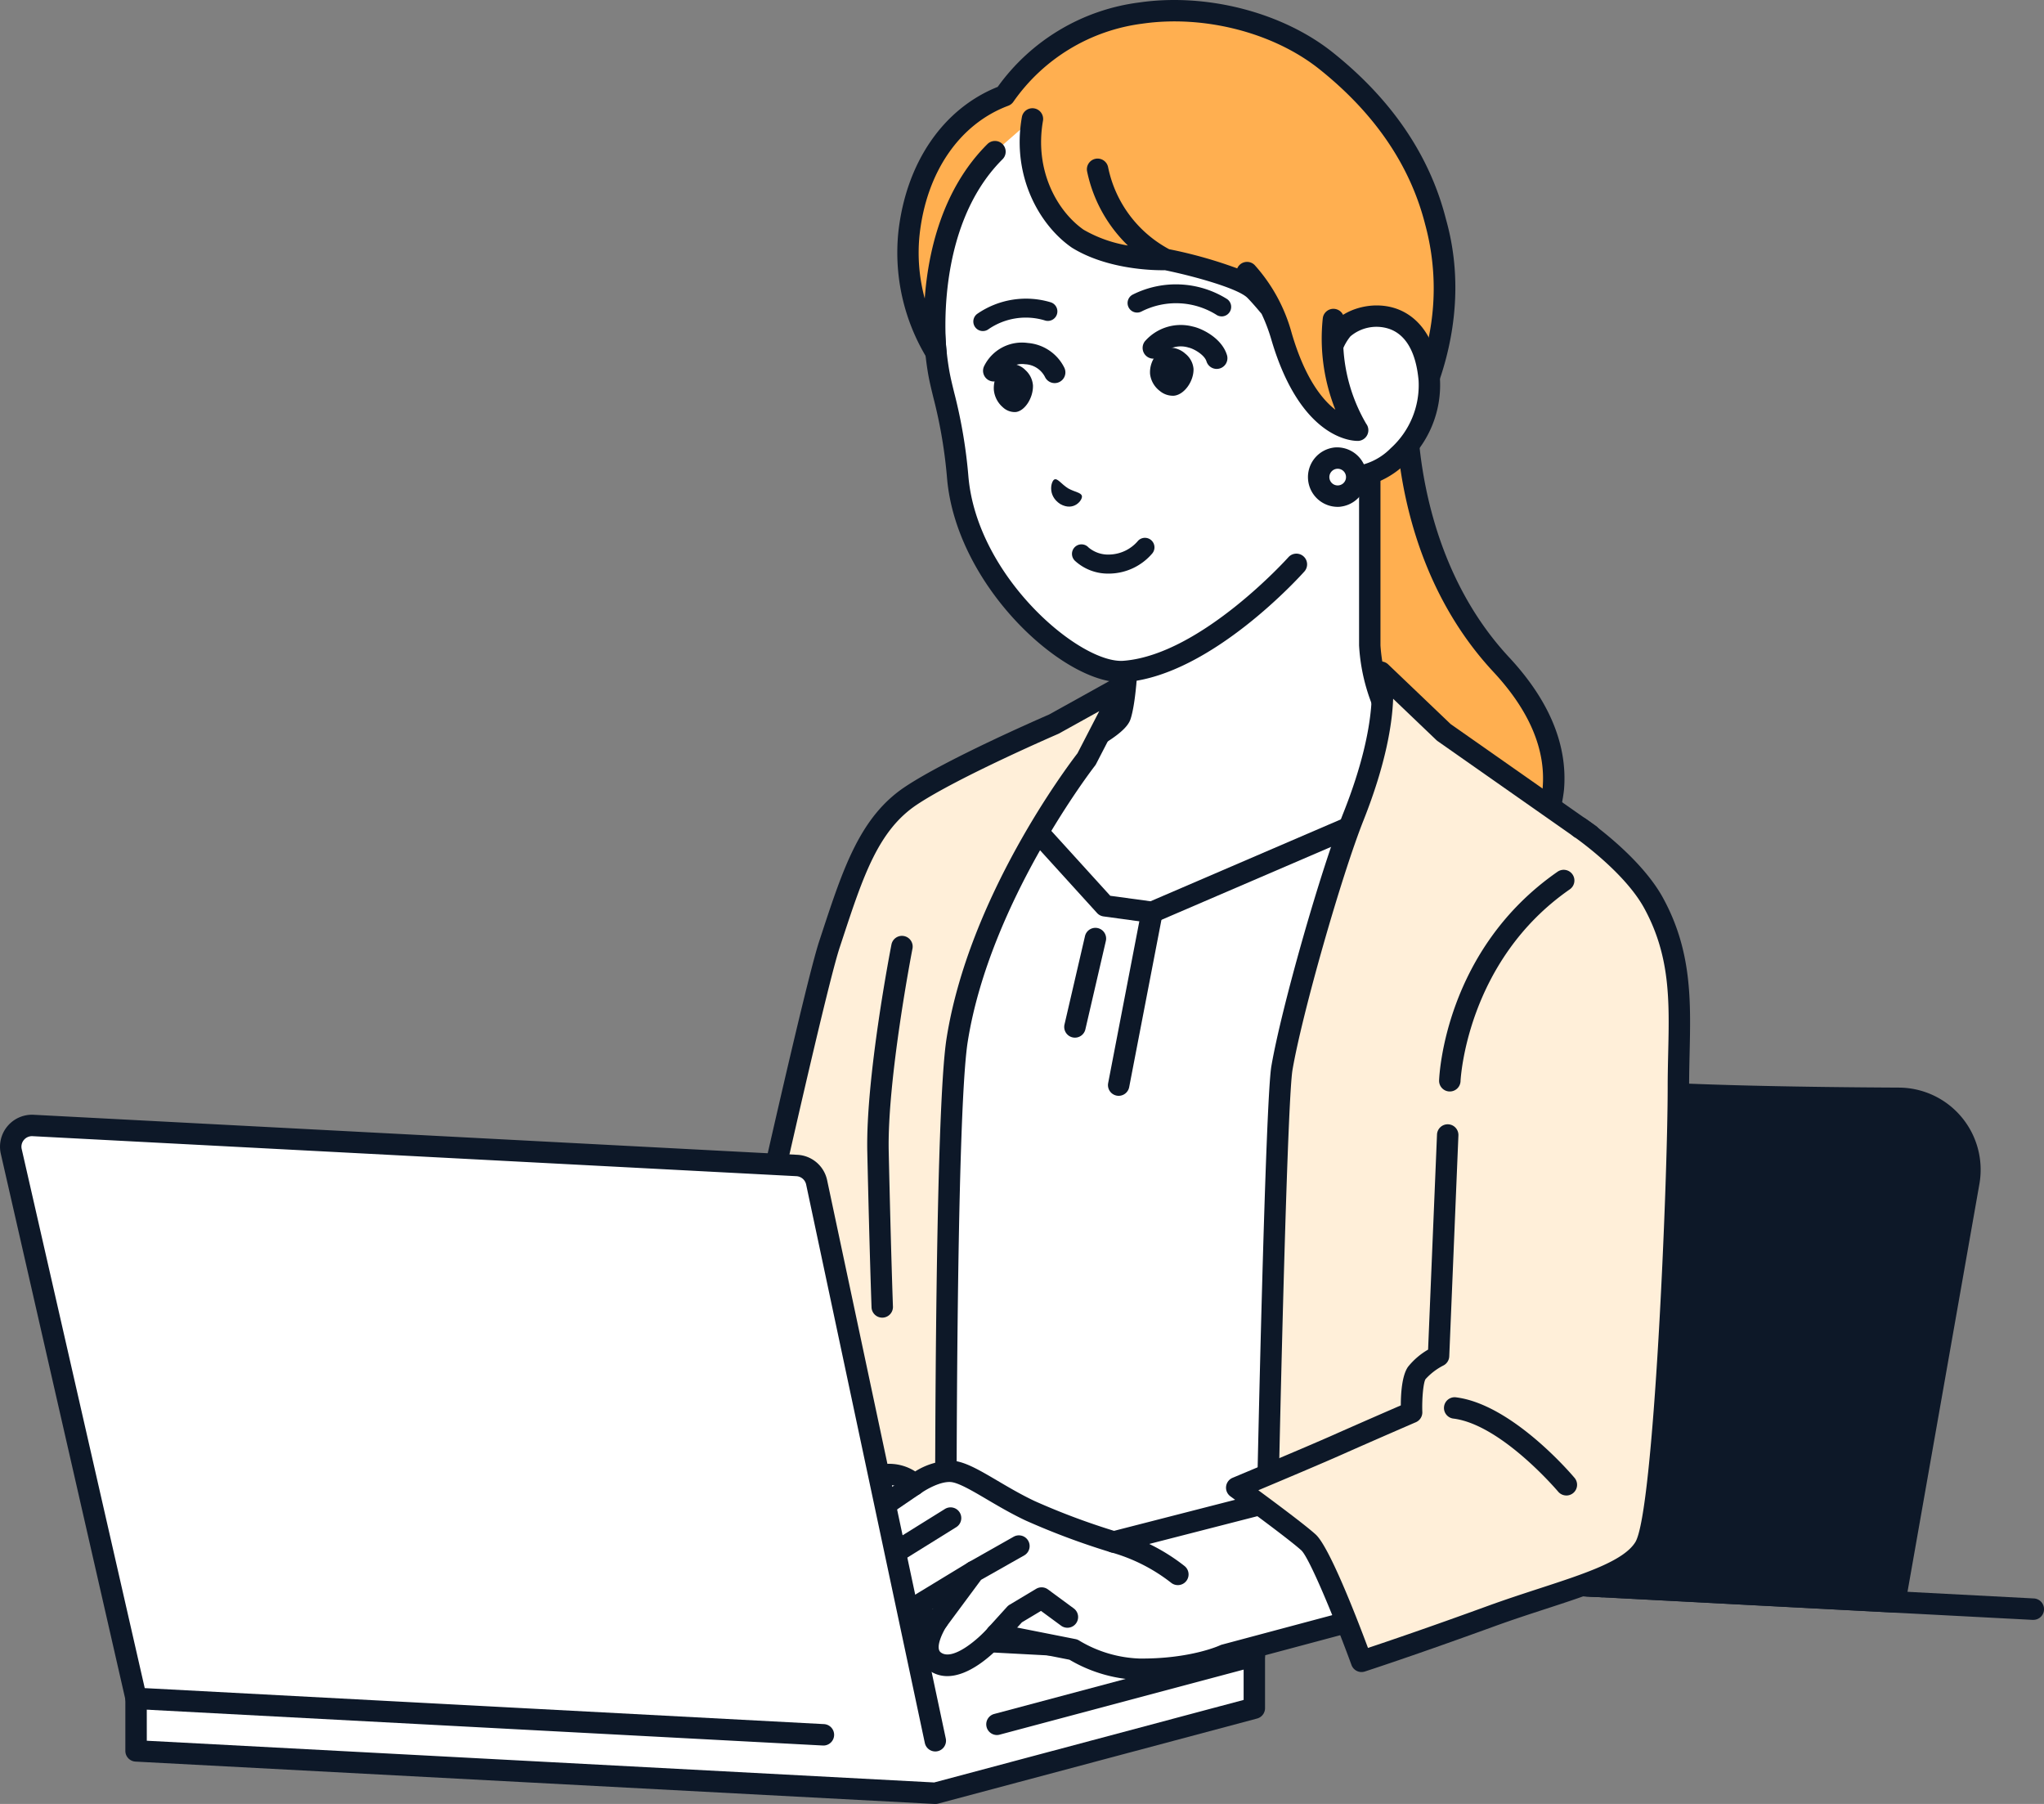 <svg xmlns="http://www.w3.org/2000/svg" viewBox="0 0 317.322 280"><rect x="0" y="0" width="317.322" height="280" fill="#808080" stroke="none"/><defs><style>.cls-1{fill:#0d1828;}.cls-2{fill:#ffaf50;}.cls-3{fill:#fff;}.cls-4{fill:#ffefd9;}</style></defs><g id="レイヤー_2" data-name="レイヤー 2"><g id="レイヤー_1-2" data-name="レイヤー 1"><g id="woman"><path class="cls-1" d="M294.168,248.631l11.488-65.148A11.085,11.085,0,0,0,294.8,170.472c-13.222-.067-33.15-.331-43.963-1.277-11.031-.965-29.518-4.122-41.279-6.246a11.085,11.085,0,0,0-12.888,8.985l-12.507,70.932Z"/><path class="cls-1" d="M294.169,250.294l-.088,0-110.01-5.766a1.662,1.662,0,0,1-1.551-1.949l12.507-70.932a12.748,12.748,0,0,1,14.821-10.333c10.535,1.9,29.888,5.243,41.129,6.226,10.529.921,29.645,1.2,43.827,1.271a12.747,12.747,0,0,1,12.489,14.963L295.806,248.92A1.664,1.664,0,0,1,294.169,250.294ZM186.122,241.3l106.664,5.59,11.232-63.7a9.422,9.422,0,0,0-9.231-11.06c-14.244-.072-33.458-.353-44.1-1.284-10.8-.945-28.493-3.929-41.43-6.266a9.421,9.421,0,0,0-10.954,7.638Z"/><path class="cls-2" d="M218.38,61.946H207.951l1.933,79.575s15.849,1.3,22.714-3.874c5.232-3.942,16.2-17.595.465-34.492C217.044,85.953,218.38,61.946,218.38,61.946Z"/><path class="cls-1" d="M214.285,143.334c-2.549,0-4.321-.138-4.537-.156a1.663,1.663,0,0,1,.272-3.314c.152.012,15.3,1.184,21.578-3.546a20.675,20.675,0,0,0,7.886-13.967c.526-5.978-2.044-12.056-7.638-18.063-13.978-15.01-15.149-34.711-15.162-40.679h-8.733a1.663,1.663,0,1,1,0-3.326H218.38a1.664,1.664,0,0,1,1.661,1.755c-.013.232-1.088,23.525,14.239,39.983,6.263,6.726,9.129,13.664,8.518,20.622a24.161,24.161,0,0,1-9.2,16.332C228.643,142.71,219.707,143.334,214.285,143.334Z"/><path class="cls-3" d="M216.264,112.327a27.913,27.913,0,0,1-3.612-12.151V65.123L191.99,82.533,175.023,95.18v5c0,3.685-.4,8.875-1.092,10.928s-9.546,6.294-12.932,7.93c-12.114,5.851-17.086,9.423-17.086,9.423l3.713,18.444,59.676,4.893,33.137-19.785a170.719,170.719,0,0,0-15.857-12.373C221.534,117.472,218.667,116.289,216.264,112.327Z"/><path class="cls-1" d="M207.3,153.457a1.663,1.663,0,0,1-.854-3.091l31.175-18.614c-2.281-1.944-6.9-5.718-14-10.76-.64-.454-1.289-.875-1.917-1.281a19.23,19.23,0,0,1-6.861-6.522,29.437,29.437,0,0,1-3.853-13.013V68.7L193.061,83.805c-.025.021-.051.042-.078.061l-16.3,12.149v4.161c0,3.849-.413,9.172-1.178,11.456-.662,1.975-4.212,4.277-13.569,8.794l-.217.105a149.06,149.06,0,0,0-15.959,8.688l3.493,17.354a1.663,1.663,0,1,1-3.26.656l-3.713-18.443a1.662,1.662,0,0,1,.66-1.679c.207-.15,5.228-3.724,17.332-9.571l.218-.105c9.441-4.558,11.5-6.276,11.876-6.9a46.658,46.658,0,0,0,.991-10.355v-5a1.661,1.661,0,0,1,.669-1.333l16.927-12.618,20.625-17.378a1.663,1.663,0,0,1,2.734,1.272v35.053a26.425,26.425,0,0,0,3.371,11.288c1.679,2.769,3.6,4.014,5.826,5.455.657.426,1.336.866,2.033,1.361a170.579,170.579,0,0,1,16.027,12.512,1.663,1.663,0,0,1-.28,2.645l-33.137,19.784A1.654,1.654,0,0,1,207.3,153.457Z"/><polygon class="cls-3" points="155.931 123.419 171.538 140.598 178.842 141.593 216.264 125.499 215.645 244.528 139.099 240.521 141.577 219.448 141.577 149.548 155.931 123.419"/><path class="cls-1" d="M215.645,246.191c-.029,0-.058,0-.087,0l-76.546-4.007a1.665,1.665,0,0,1-1.565-1.855l2.467-20.976v-69.8a1.663,1.663,0,0,1,.205-.8l14.354-26.129a1.664,1.664,0,0,1,2.689-.318l15.2,16.732,6.247.851,37-15.912a1.663,1.663,0,0,1,2.32,1.537l-.619,119.029a1.665,1.665,0,0,1-1.663,1.654Zm-74.687-7.238,73.033,3.823.6-114.746L179.5,143.12a1.662,1.662,0,0,1-.881.121l-7.3-1a1.663,1.663,0,0,1-1.007-.529l-14.04-15.456L143.24,149.975v69.473a1.567,1.567,0,0,1-.012.194Zm.619-19.5h0Z"/><path class="cls-1" d="M166.88,161.057a1.664,1.664,0,0,1-1.622-2.039l3.178-13.705a1.663,1.663,0,1,1,3.24.751L168.5,159.77A1.663,1.663,0,0,1,166.88,161.057Z"/><path class="cls-1" d="M173.671,170.086a1.627,1.627,0,0,1-.316-.031,1.663,1.663,0,0,1-1.318-1.948l5.172-26.829a1.663,1.663,0,1,1,3.266.63L175.3,168.737A1.665,1.665,0,0,1,173.671,170.086Z"/><path class="cls-4" d="M197.891,243.585l50.768,2.668A139.273,139.273,0,0,0,246.5,224.97c-1.03-5.822,1.034-34.242,5.633-58.715s-5.316-36.7-5.316-36.7l-22.665-15.885-9.787-9.352s1.9,6.943-4.229,22.389c-3.49,8.792-9.584,30.09-11.117,39.069-.934,5.467-2.191,66.125-2.191,66.125Z"/><path class="cls-1" d="M248.659,247.916c-.029,0-.058,0-.087,0L197.8,245.246a1.664,1.664,0,0,1-1.569-1.51l-1.066-11.681a1.652,1.652,0,0,1-.007-.186c.052-2.481,1.271-60.844,2.214-66.37,1.531-8.968,7.608-30.326,11.212-39.4,5.781-14.564,4.183-21.286,4.166-21.352a1.666,1.666,0,0,1,2.757-1.627l9.7,9.266L247.767,128.2a1.653,1.653,0,0,1,.337.315c.425.523,10.347,13.108,5.659,38.051-4.524,24.076-6.643,52.391-5.629,58.118a139.7,139.7,0,0,1,2.188,21.566,1.663,1.663,0,0,1-1.663,1.67ZM199.416,242l47.534,2.5a145.69,145.69,0,0,0-2.091-19.238c-1.051-5.94.895-34.085,5.635-59.312,4.1-21.828-3.753-33.659-4.852-35.179l-22.448-15.734a1.756,1.756,0,0,1-.195-.159l-6.72-6.422c-.136,3.791-1.08,10-4.6,18.87-3.472,8.746-9.551,30.1-11.024,38.734-.721,4.223-1.73,44.823-2.165,65.787Z"/><path class="cls-4" d="M174.656,106.26,163.592,112.4s-15.6,6.735-22.173,11.114c-6.751,4.5-9.176,12.538-12.647,23.05-3.19,9.659-21.195,92.306-21.195,92.306l39.262,2.054s-.163-67.385,1.755-79.508c3.555-22.462,20.09-43.595,20.09-43.595Z"/><path class="cls-1" d="M146.839,242.585q-.043,0-.087,0l-39.262-2.053a1.662,1.662,0,0,1-1.538-2.015c.736-3.377,18.06-82.842,21.241-92.474l.416-1.262c3.314-10.064,5.932-18.013,12.887-22.649,6.452-4.3,21.033-10.65,22.361-11.225l10.992-6.1a1.663,1.663,0,0,1,2.284,2.218l-5.972,11.559a1.7,1.7,0,0,1-.167.261c-.163.208-16.313,21.07-19.757,42.831-1.876,11.854-1.737,78.571-1.735,79.244a1.663,1.663,0,0,1-1.663,1.667Zm-37.22-5.275,35.554,1.859c-.012-10.914.013-66.856,1.779-78.015,3.478-21.974,18.814-42.278,20.324-44.235l3.378-6.537-6.255,3.471c-.048.026-.1.05-.148.072-.155.067-15.541,6.725-21.91,10.971-6,4-8.338,11.1-11.573,20.922l-.417,1.265C127.493,155.737,112.341,224.856,109.619,237.31Z"/><path class="cls-1" d="M136.963,204.517a1.663,1.663,0,0,1-1.661-1.6c0-.079-.3-8.1-.658-24.114-.259-11.56,3.59-31.382,3.754-32.22a1.663,1.663,0,0,1,3.264.638c-.04.2-3.944,20.308-3.693,31.507.358,15.984.654,23.986.656,24.065a1.662,1.662,0,0,1-1.6,1.724Z"/><path class="cls-1" d="M276.086,244.384a1.7,1.7,0,0,1-.291-.026,1.664,1.664,0,0,1-1.349-1.927L284.891,183.2a1.663,1.663,0,0,1,3.276.577l-10.445,59.237A1.664,1.664,0,0,1,276.086,244.384Z"/><path class="cls-3" d="M21.124,263.612v8.15L145.2,278.337l49.531-13.209v-8.15L70.655,250.4Z"/><path class="cls-1" d="M145.2,280l-.088,0L21.036,273.423a1.663,1.663,0,0,1-1.575-1.661v-8.15a1.663,1.663,0,0,1,1.234-1.607L70.227,248.8a1.662,1.662,0,0,1,.516-.054l124.073,6.574a1.664,1.664,0,0,1,1.575,1.661v8.15a1.663,1.663,0,0,1-1.234,1.607l-49.532,13.209A1.676,1.676,0,0,1,145.2,280Zm-122.41-9.815,122.235,6.477,48.043-12.812v-5.3L70.829,252.078,22.787,264.89Z"/><path class="cls-1" d="M154.774,269.3a1.663,1.663,0,0,1-.428-3.27L194.3,255.371a1.663,1.663,0,0,1,.857,3.214L155.2,269.239A1.674,1.674,0,0,1,154.774,269.3Z"/><path class="cls-1" d="M315.66,251.428l-.088,0L55.037,237.771a1.663,1.663,0,0,1,.174-3.321L315.746,248.1a1.663,1.663,0,0,1-.086,3.324Z"/><path class="cls-3" d="M172.911,239.336a113.387,113.387,0,0,1-13-4.848c-5.395-2.553-9.615-5.973-12.266-6.123s-5.712,2.09-5.712,2.09-1.268-1.717-4.4-1.565-8.332,3.024-14.834,5.543c-6.129,2.374-8.722,2.465-8.586,5.086.289,5.555,13.045,1.01,13.045,1.01a40.345,40.345,0,0,0-3.312,3.619c-2.34,2.82-3.274,4.8-2.74,6.268,1.17,3.222,4.651,2.546,4.651,2.546s-1.15,2.684.849,4.181,5.044,1.231,8.06-1.436,5.128-4.864,5.128-4.864l5.776.656s-3.051,4.488-.468,6.334c3.684,2.731,9.606-4.159,9.606-4.159l11.944,2.362a20.975,20.975,0,0,0,10.253,3.048c8.478.073,13.217-2.213,13.217-2.213l24.053-6.426L200.65,232.217Z"/><path class="cls-1" d="M177.3,260.749l-.408,0a22.624,22.624,0,0,1-10.86-3.138l-10.728-2.122c-1.458,1.522-4.878,4.665-8.234,4.666a4.846,4.846,0,0,1-2.957-.984c-2.17-1.551-1.96-4.142-1.13-6.29l-2.57-.292c-.836.839-2.511,2.48-4.644,4.366-3.449,3.049-7.341,3.632-10.159,1.521a4.621,4.621,0,0,1-1.838-3.9,5.378,5.378,0,0,1-4.229-3.594c-.883-2.433.751-5.076,2.62-7.4-2.794.5-5.943.635-7.863-.645a4.1,4.1,0,0,1-1.846-3.329c-.17-3.259,2.412-4.156,5.985-5.4,1.06-.368,2.261-.785,3.66-1.327,2.152-.833,4.205-1.726,6.017-2.514,3.883-1.689,6.951-3.024,9.337-3.139a7.469,7.469,0,0,1,4.629,1.156,10.806,10.806,0,0,1,5.659-1.68c2,.113,4.269,1.451,7.147,3.144,1.712,1.007,3.653,2.15,5.737,3.136a109.237,109.237,0,0,0,12.326,4.624l27.285-7a1.663,1.663,0,1,1,.826,3.221l-27.739,7.12a1.656,1.656,0,0,1-.894-.019,113.72,113.72,0,0,1-13.227-4.937c-2.219-1.05-4.228-2.232-6-3.276-2.292-1.348-4.456-2.622-5.647-2.689-1.67-.093-3.915,1.248-4.638,1.773a1.629,1.629,0,0,1-1.253.331,1.561,1.561,0,0,1-1.052-.668,3.725,3.725,0,0,0-3-.911c-1.778.086-4.741,1.375-8.172,2.867-1.841.8-3.927,1.708-6.141,2.566-1.454.563-2.685.99-3.771,1.367-3.49,1.212-3.788,1.443-3.755,2.082a.8.8,0,0,0,.371.735c1.674,1.117,7.228-.059,10.455-1.206a1.663,1.663,0,0,1,1.683,2.792,39.615,39.615,0,0,0-3.157,3.456c-2.507,3.021-2.615,4.2-2.457,4.638a2.389,2.389,0,0,0,2.771,1.481,1.663,1.663,0,0,1,1.846,2.288c-.019.048-.6,1.509.317,2.2,1.481,1.108,3.765.591,5.961-1.352,2.925-2.586,5.011-4.749,5.032-4.771a1.662,1.662,0,0,1,1.386-.5l5.776.656a1.663,1.663,0,0,1,1.187,2.587c-.565.841-1.827,3.367-.876,4.047,1.841,1.365,5.835-2.1,7.378-3.891a1.668,1.668,0,0,1,1.583-.546l11.944,2.362a1.676,1.676,0,0,1,.593.243,19.455,19.455,0,0,0,9.352,2.773c7.919.069,12.441-2.029,12.486-2.05a1.663,1.663,0,0,1,.288-.107l24.053-6.426a1.663,1.663,0,0,1,.858,3.214l-23.918,6.39C189.77,258.849,185.068,260.749,177.3,260.749Z"/><path class="cls-1" d="M182.852,246.031a1.658,1.658,0,0,1-1.049-.373,26.951,26.951,0,0,0-9.29-4.707,1.663,1.663,0,0,1,.794-3.23,29.936,29.936,0,0,1,10.6,5.357,1.663,1.663,0,0,1-1.051,2.953Z"/><path class="cls-1" d="M154.709,255.337a1.664,1.664,0,0,1-1.232-2.78l2.873-3.169a1.687,1.687,0,0,1,.379-.31l4.122-2.466a1.66,1.66,0,0,1,1.839.087l3.975,2.925a1.663,1.663,0,1,1-1.971,2.678l-3.084-2.269-2.961,1.772-2.707,2.986A1.661,1.661,0,0,1,154.709,255.337Z"/><path class="cls-1" d="M145.571,253.162a1.663,1.663,0,0,1-1.335-2.653l5.608-7.57a1.642,1.642,0,0,1,.517-.457l7-3.96a1.663,1.663,0,0,1,1.638,2.9l-6.692,3.786-5.4,7.286A1.66,1.66,0,0,1,145.571,253.162Z"/><path class="cls-1" d="M139.8,252.506a1.663,1.663,0,0,1-.865-3.085l11.384-6.913a1.663,1.663,0,0,1,1.726,2.843l-11.383,6.913A1.656,1.656,0,0,1,139.8,252.506Z"/><path class="cls-1" d="M125.759,254.625a1.664,1.664,0,0,1-1.157-2.858l10.9-10.55a1.671,1.671,0,0,1,.279-.217l10.913-6.786a1.663,1.663,0,0,1,1.756,2.825l-10.762,6.691-10.767,10.426A1.657,1.657,0,0,1,125.759,254.625Z"/><path class="cls-1" d="M127.161,242.192a1.663,1.663,0,0,1-.938-3.037L141,229.081a1.663,1.663,0,1,1,1.874,2.748L128.1,241.9A1.648,1.648,0,0,1,127.161,242.192Z"/><path class="cls-4" d="M245.249,128.457l-20.5,47.724-1.422,34.278a11.664,11.664,0,0,0-3.38,2.647c-.968,1.379-.8,6.112-.8,6.112s-6.461,2.793-11.388,4.983c-4.581,2.036-15.768,6.706-15.768,6.706s8.927,6.479,11.145,8.491,8.237,18.461,8.237,18.461,7.376-2.377,20.08-7c11-4.006,20.995-6.02,23.842-10.619,3.448-5.57,5.273-61.147,5.273-71.493s1.33-19.112-3.85-28.588C253.353,134,245.249,128.457,245.249,128.457Z"/><path class="cls-1" d="M211.374,259.523a1.663,1.663,0,0,1-1.561-1.092c-2.827-7.723-6.61-16.725-7.793-17.8-2.125-1.928-10.915-8.311-11-8.376a1.663,1.663,0,0,1,.336-2.88c.111-.047,11.222-4.687,15.733-6.692,3.72-1.653,8.358-3.669,10.381-4.547,0-1.861.178-4.646,1.116-5.983a11.134,11.134,0,0,1,3.119-2.675l1.383-33.364a1.663,1.663,0,1,1,3.323.138l-1.421,34.278a1.665,1.665,0,0,1-.888,1.4,9.657,9.657,0,0,0-2.793,2.13c-.335.518-.572,2.949-.5,5.1a1.666,1.666,0,0,1-1,1.587c-.065.028-6.51,2.814-11.372,4.975-3.149,1.4-9.464,4.063-13.086,5.584,2.833,2.085,7.362,5.463,8.9,6.862,2.095,1.9,6.242,12.57,8.123,17.612,2.774-.922,9.248-3.113,18.509-6.484,2.807-1.022,5.5-1.9,8.1-2.748,7.021-2.288,13.085-4.265,14.893-7.184,2.882-4.657,5.024-55.974,5.024-70.618,0-1.81.04-3.575.079-5.282.185-8.083.345-15.063-3.725-22.508-3.132-5.729-10.873-11.071-10.951-11.124a1.663,1.663,0,0,1,1.877-2.746c.345.236,8.474,5.839,11.992,12.274,4.5,8.227,4.32,15.976,4.132,24.18-.038,1.688-.078,3.434-.078,5.206,0,4.923-1.478,65.835-5.522,72.369-2.448,3.953-8.733,6-16.691,8.595-2.577.84-5.241,1.708-8,2.711-12.588,4.583-20.065,7-20.139,7.023A1.657,1.657,0,0,1,211.374,259.523Z"/><path class="cls-1" d="M225.076,169.412l-.062,0a1.662,1.662,0,0,1-1.6-1.72c.029-.821.917-20.261,18.392-32.389a1.663,1.663,0,1,1,1.9,2.732c-16.07,11.154-16.957,29.593-16.964,29.778A1.665,1.665,0,0,1,225.076,169.412Z"/><path class="cls-1" d="M243.173,232.118a1.661,1.661,0,0,1-1.275-.594c-.087-.1-8.875-10.473-16.331-11.35a1.663,1.663,0,0,1,.389-3.3c8.767,1.032,18.1,12.048,18.49,12.516a1.663,1.663,0,0,1-1.273,2.732Z"/><path class="cls-3" d="M179.292,5.291c-8.481.632-18.6,4.993-24.185,11.984-11.784,14.762-10.682,33.411-9.327,40.8.664,3.581,2.157,7.494,2.906,16.06,1.466,16.76,18.328,30.672,25.867,30.09,12.8-.989,26.724-16.644,26.724-16.644l10.947-20.124-.968-11.065s-.618-7.059-1.338-14.536C208.849,30.753,203.06,3.521,179.292,5.291Z"/><path class="cls-1" d="M174.87,105.862l-.189.016c-9.079.7-26.168-14.65-27.651-31.6A74.9,74.9,0,0,0,144.9,61.7c-.285-1.164-.554-2.262-.751-3.326-.749-4.08-3.8-25.272,9.662-42.137C159.988,8.494,170.72,4.37,178.776,3.665c.132-.012.262-.022.393-.032,10.816-.805,19.6,4.135,25.392,14.288,5.128,8.982,6.612,19.616,7.013,23.771.712,7.4,1.332,14.48,1.338,14.551l.969,11.065a1.663,1.663,0,0,1-3.314.289L209.6,56.532c-.006-.07-.625-7.138-1.336-14.521-.38-3.942-1.782-14.018-6.59-22.441C196.485,10.482,189,6.236,179.416,6.95l-.362.029c-7.338.642-17.082,4.362-22.647,11.333-12.562,15.737-9.693,35.63-8.991,39.458.18.969.426,1.974.711,3.139a77.915,77.915,0,0,1,2.216,13.076c1.366,15.616,17.385,29.094,24.082,28.577l.158-.013c11.932-1.044,25.318-15.928,25.452-16.078a1.663,1.663,0,0,1,2.485,2.21C201.936,89.338,188.125,104.7,174.87,105.862Z"/><path class="cls-2" d="M205.868,9.437c-12.525-9.991-37.412-12.494-49.914,5.417-8.09,3.016-13.705,11.074-14.841,21.4a29.967,29.967,0,0,0,4.182,18.428s-2.358-19.632,9.149-31.117l5.826-5.071c-1.408,8.064,2.133,15.154,7.045,18.563,5.736,3.53,13.669,3.221,13.669,3.221s11.372,2.286,13.846,4.79,7.626,9.366,7.626,9.366l4.3-.394,11.817,11.791s9.08-14.535,4.3-31.373C220.7,25.844,215.464,17.091,205.868,9.437Z"/><path class="cls-3" d="M208.368,51.142a9.551,9.551,0,0,0-2.04,4.6l1.34,18.271c7.538,1.259,14.922-7.06,14.22-15.083C220.785,46.332,210.641,48.4,208.368,51.142Z"/><path class="cls-1" d="M210.159,75.763a10.968,10.968,0,0,1-2.764-.1,1.663,1.663,0,0,1,.547-3.281,9.58,9.58,0,0,0,7.952-2.8,13.194,13.194,0,0,0,4.337-10.5c-.389-4.449-2.017-7.244-4.707-8.083a6.262,6.262,0,0,0-5.876,1.206,7.908,7.908,0,0,0-1.665,3.717,1.664,1.664,0,0,1-3.309-.346,11.273,11.273,0,0,1,2.414-5.493c1.647-1.987,5.719-3.417,9.427-2.259,2.33.727,6.343,3.118,7.03,10.968a16.584,16.584,0,0,1-5.393,13.234A13.654,13.654,0,0,1,210.159,75.763Z"/><path class="cls-2" d="M207.005,49.628l-13.4-7.315a24.378,24.378,0,0,1,5.341,9.886c4.386,14.961,11.816,14.571,11.816,14.571A27.567,27.567,0,0,1,207.005,49.628Z"/><path class="cls-1" d="M212.134,65.838A26.2,26.2,0,0,1,208.658,49.8a1.663,1.663,0,1,0-3.307-.35,29.833,29.833,0,0,0,1.96,14.148c-2.09-1.614-4.747-4.954-6.774-11.87a25.954,25.954,0,0,0-5.769-10.6,1.665,1.665,0,0,0-2.352.016,1.641,1.641,0,0,0-.34.512,70.335,70.335,0,0,0-10.569-2.974,18.669,18.669,0,0,1-9.484-12.758,1.663,1.663,0,1,0-3.25.708A22.312,22.312,0,0,0,175.1,38.108a20.434,20.434,0,0,1-6.869-2.448c-4.117-2.88-7.658-9.206-6.318-16.885a1.663,1.663,0,1,0-3.276-.572c-1.6,9.148,2.734,16.745,7.735,20.215.025.018.051.035.077.05,5.633,3.468,13.031,3.5,14.4,3.473,4.519.922,11.368,2.833,12.808,4.29.6.609,1.375,1.5,2.2,2.485a26.828,26.828,0,0,1,1.5,3.951c4.7,16.038,13.142,15.783,13.5,15.764l.058,0a1.665,1.665,0,0,0,1.232-2.589Z"/><path class="cls-1" d="M224.478,34.022c-2.5-9.867-8.409-18.576-17.573-25.885C199.1,1.911,187.3-1.133,176.838.386a32.022,32.022,0,0,0-21.951,13.1c-8.488,3.394-14.24,11.793-15.427,22.584a31.445,31.445,0,0,0,4.456,19.538,1.663,1.663,0,0,0,3.03-1.126c-.022-.189-2.111-18.98,8.673-29.743a1.663,1.663,0,1,0-2.349-2.354c-7.105,7.09-9.2,16.948-9.708,23.946a27.093,27.093,0,0,1-.8-9.9c1.07-9.719,6.217-17.2,13.769-20.018a1.676,1.676,0,0,0,.783-.607,28.869,28.869,0,0,1,20-12.129c9.6-1.392,20.394,1.38,27.515,7.06,8.59,6.851,14.117,14.967,16.428,24.122l.013.048a37.841,37.841,0,0,1-.094,20.059,15.681,15.681,0,0,1,1.706,5.659C225.185,54.631,227.54,44.835,224.478,34.022Z"/><path class="cls-3" d="M204.726,74.311a2.956,2.956,0,1,0,2.686-3.2A2.957,2.957,0,0,0,204.726,74.311Z"/><path class="cls-1" d="M208.073,78.653a4.618,4.618,0,0,1-5-4.2h0a4.624,4.624,0,0,1,4.195-5.007h0a4.619,4.619,0,0,1,.809,9.2Zm-1.69-4.488a1.292,1.292,0,0,0,1.4,1.175h0a1.293,1.293,0,0,0-.227-2.577h0a1.3,1.3,0,0,0-1.175,1.4Z"/><path class="cls-1" d="M167.966,77.009c-.1-.576-1.112-.618-2.173-1.225-1.033-.663-1.615-1.587-2.1-1.368-.5.226-1.15,2.488.909,3.818C166.719,79.438,168.071,77.6,167.966,77.009Z"/><path class="cls-1" d="M189.655,49.107a1.475,1.475,0,0,1-.85-.27,11.832,11.832,0,0,0-11.6-.484,1.478,1.478,0,0,1-1.35-2.63,14.951,14.951,0,0,1,14.652.7,1.479,1.479,0,0,1-.851,2.688Z"/><path class="cls-1" d="M152.585,51.385a1.478,1.478,0,0,1-.884-2.664,13.317,13.317,0,0,1,11.417-1.8,1.478,1.478,0,1,1-.884,2.821,10.213,10.213,0,0,0-8.767,1.35A1.475,1.475,0,0,1,152.585,51.385Z"/><path class="cls-1" d="M188.889,57.261a1.664,1.664,0,0,1-1.589-1.173c-.318-1.032-1.988-1.975-2.791-2.145a4.088,4.088,0,0,0-4.145,1.073,1.652,1.652,0,0,1-2.321.312,1.674,1.674,0,0,1-.316-2.34,7.385,7.385,0,0,1,7.47-2.3c1.368.289,4.459,1.75,5.282,4.419a1.664,1.664,0,0,1-1.59,2.153Z"/><path class="cls-1" d="M163.733,59.462a1.663,1.663,0,0,1-1.508-.961,3.64,3.64,0,0,0-3.087-1.967,3.244,3.244,0,0,0-3.38,1.775,1.663,1.663,0,0,1-2.984-1.468,6.539,6.539,0,0,1,6.8-3.605,6.937,6.937,0,0,1,5.669,3.86,1.664,1.664,0,0,1-1.507,2.366Z"/><path class="cls-1" d="M184.024,54.905a3.626,3.626,0,0,0-2.539-.948,2.821,2.821,0,0,0-1.856.987,4.226,4.226,0,0,0-1.089,3.084,3.874,3.874,0,0,0,1.519,2.656,3.174,3.174,0,0,0,2.156.738l.075-.007c1.561-.167,3.046-2.227,3-4.159A3.373,3.373,0,0,0,184.024,54.905Z"/><path class="cls-1" d="M159.207,57.459a3.137,3.137,0,0,0-2.294-.967,2.426,2.426,0,0,0-1.664.973,4.456,4.456,0,0,0-.957,3.074,4.06,4.06,0,0,0,1.387,2.667,2.721,2.721,0,0,0,1.947.753l.067-.007c1.4-.155,2.727-2.2,2.67-4.133A3.552,3.552,0,0,0,159.207,57.459Z"/><path class="cls-1" d="M172.174,89.028a7.568,7.568,0,0,1-5.279-1.973,1.478,1.478,0,1,1,2.1-2.076,4.725,4.725,0,0,0,3.312,1.091,6,6,0,0,0,4.393-2.158,1.479,1.479,0,0,1,2.2,1.971,8.889,8.889,0,0,1-6.525,3.143Z"/><path class="cls-3" d="M123.717,180.9,5.14,174.689a3.3,3.3,0,0,0-3.392,4.032l19.376,84.891,106.7,5.654,17.37.92-18.423-86.672A3.3,3.3,0,0,0,123.717,180.9Z"/><path class="cls-1" d="M145.2,271.85a1.663,1.663,0,0,1-1.625-1.318l-18.423-86.673a1.642,1.642,0,0,0-1.518-1.3L5.053,176.349a1.643,1.643,0,0,0-1.34.582,1.626,1.626,0,0,0-.343,1.42l19.1,83.667,105.449,5.587a1.663,1.663,0,1,1-.176,3.322l-106.7-5.654a1.665,1.665,0,0,1-1.534-1.291L.127,179.091a4.965,4.965,0,0,1,5.1-6.063l118.578,6.214a4.972,4.972,0,0,1,4.6,3.926l18.423,86.673a1.666,1.666,0,0,1-1.628,2.009Z"/></g></g></g></svg>